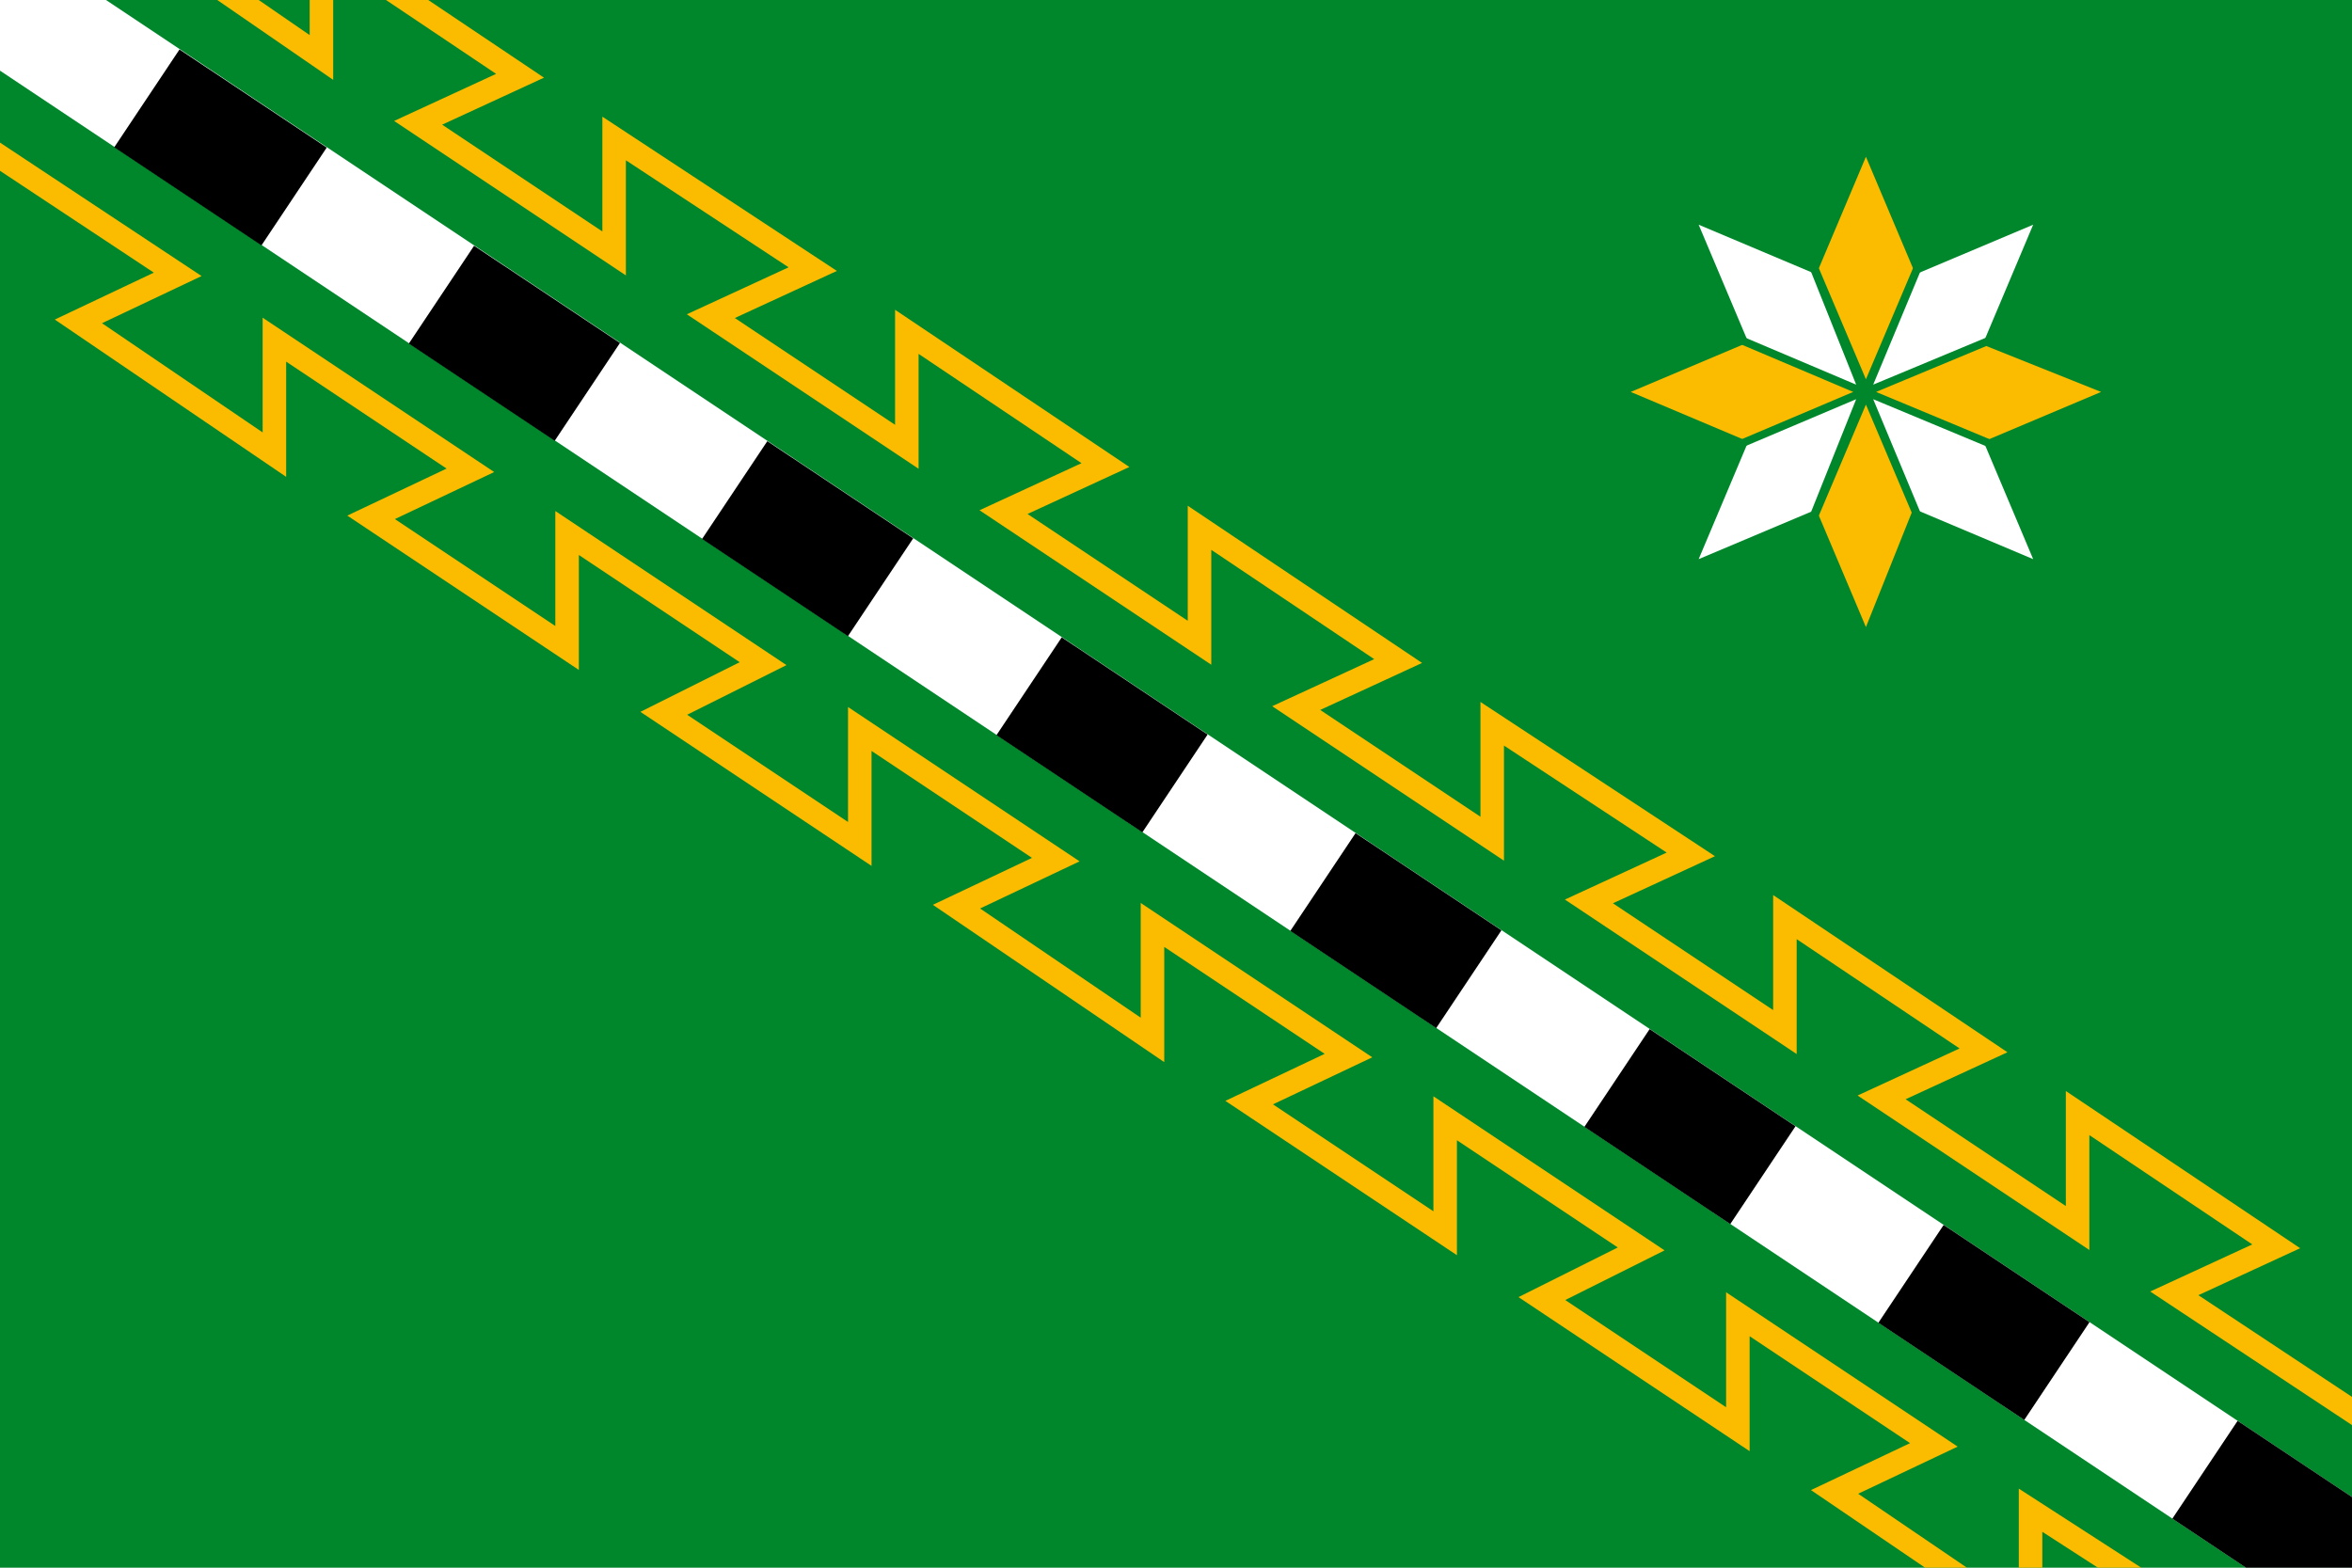 <?xml version="1.0" encoding="UTF-8"?>
<svg xmlns="http://www.w3.org/2000/svg" xml:space="preserve" width="1500" height="1000" version="1.1" style="shape-rendering:geometricPrecision; text-rendering:geometricPrecision; image-rendering:optimizeQuality; fill-rule:evenodd; clip-rule:evenodd"
viewBox="0 0 900 600"
 xmlns:xlink="http://www.w3.org/1999/xlink">
 <defs>
  <style type="text/css">
   <![CDATA[
    .str1 {stroke:#fbbc00;stroke-width:9}
    .str0 {stroke:#FFF;stroke-width:45}
    .str2 {stroke:#00872b;stroke-width:3}
    .fil1 {fill:none}
    .fil3 {fill:#FFF}
    .fil2 {fill:#000}
    .fil4 {fill:#fbbc00}
    .fil0 {fill:#00872b}
   ]]>
  </style>
 </defs>
 <rect class="fil0" width="900" height="600"/>
 <line class="fil1 str0" x1="900" y1="600" x2="0" y2= "0" />
 <rect class="fil2" transform="matrix(0.827 0.551 -0.555 0.832 68.686 18.94)" width="68.125" height="45"/>
 <rect class="fil2" transform="matrix(0.827 0.551 -0.555 0.832 181.411 94.065)" width="67.5" height="45"/>
 <rect class="fil2" transform="matrix(0.827 0.551 -0.555 0.832 293.618 168.846)" width="67.5" height="45"/>
 <rect class="fil2" transform="matrix(0.827 0.551 -0.555 0.832 406.278 243.927)" width="67.5" height="45"/>
 <rect class="fil2" transform="matrix(0.827 0.551 -0.555 0.832 518.712 318.859)" width="67.5" height="45"/>
 <rect class="fil2" transform="matrix(0.827 0.551 -0.555 0.832 631.242 393.854)" width="67.5" height="45"/>
 <rect class="fil2" transform="matrix(0.827 0.551 -0.555 0.832 743.74 468.828)" width="67.5" height="45"/>
 <rect class="fil2" transform="matrix(0.833 0.555 -0.555 0.832 856.228 543.795)" width="67.5" height="45"/>
 <polyline class="fil1 str1" points="825,609 777,578 777,622 702,571 740,553 665,503 665,547 590,497 628,478 553,428 553,472 478,422 516,404 441,354 441,398 366,347 404,329 329,279 329,323 254,273 292,254 217,204 217,248 142,198 180,180 105,130 105,174 30,123 68,105 -6,56 "/>
 <polyline class="fil1 str1" points="78,-9 123,22 123,-22 199,29 160,47 235,97 235,53 311,103 272,121 347,171 347,127 423,178 384,196 459,246 459,202 535,253 496,271 571,321 571,277 647,327 608,345 683,395 683,351 759,402 720,420 795,470 795,426 871,477 832,495 906,544 "/>
 <polygon class="fil3" points="650,86 714,113 778,86 751,150 778,214 714,187 650,214 677,150 "/>
 <polygon class="fil4" points="714,60 733,105 695,195 714,240 732,195 695,105 "/>
 <polygon class="fil4" points="624,150 669,131 759,169 804,150 759,132 669,169 "/>
 <polygon class="fil1 str2" points="689,90 714,149 739,90 714,150 774,125 714,150 774,175 714,150 739,210 714,151 689,210 713,150 654,175 713,150 654,125 713,150 "/>
</svg>